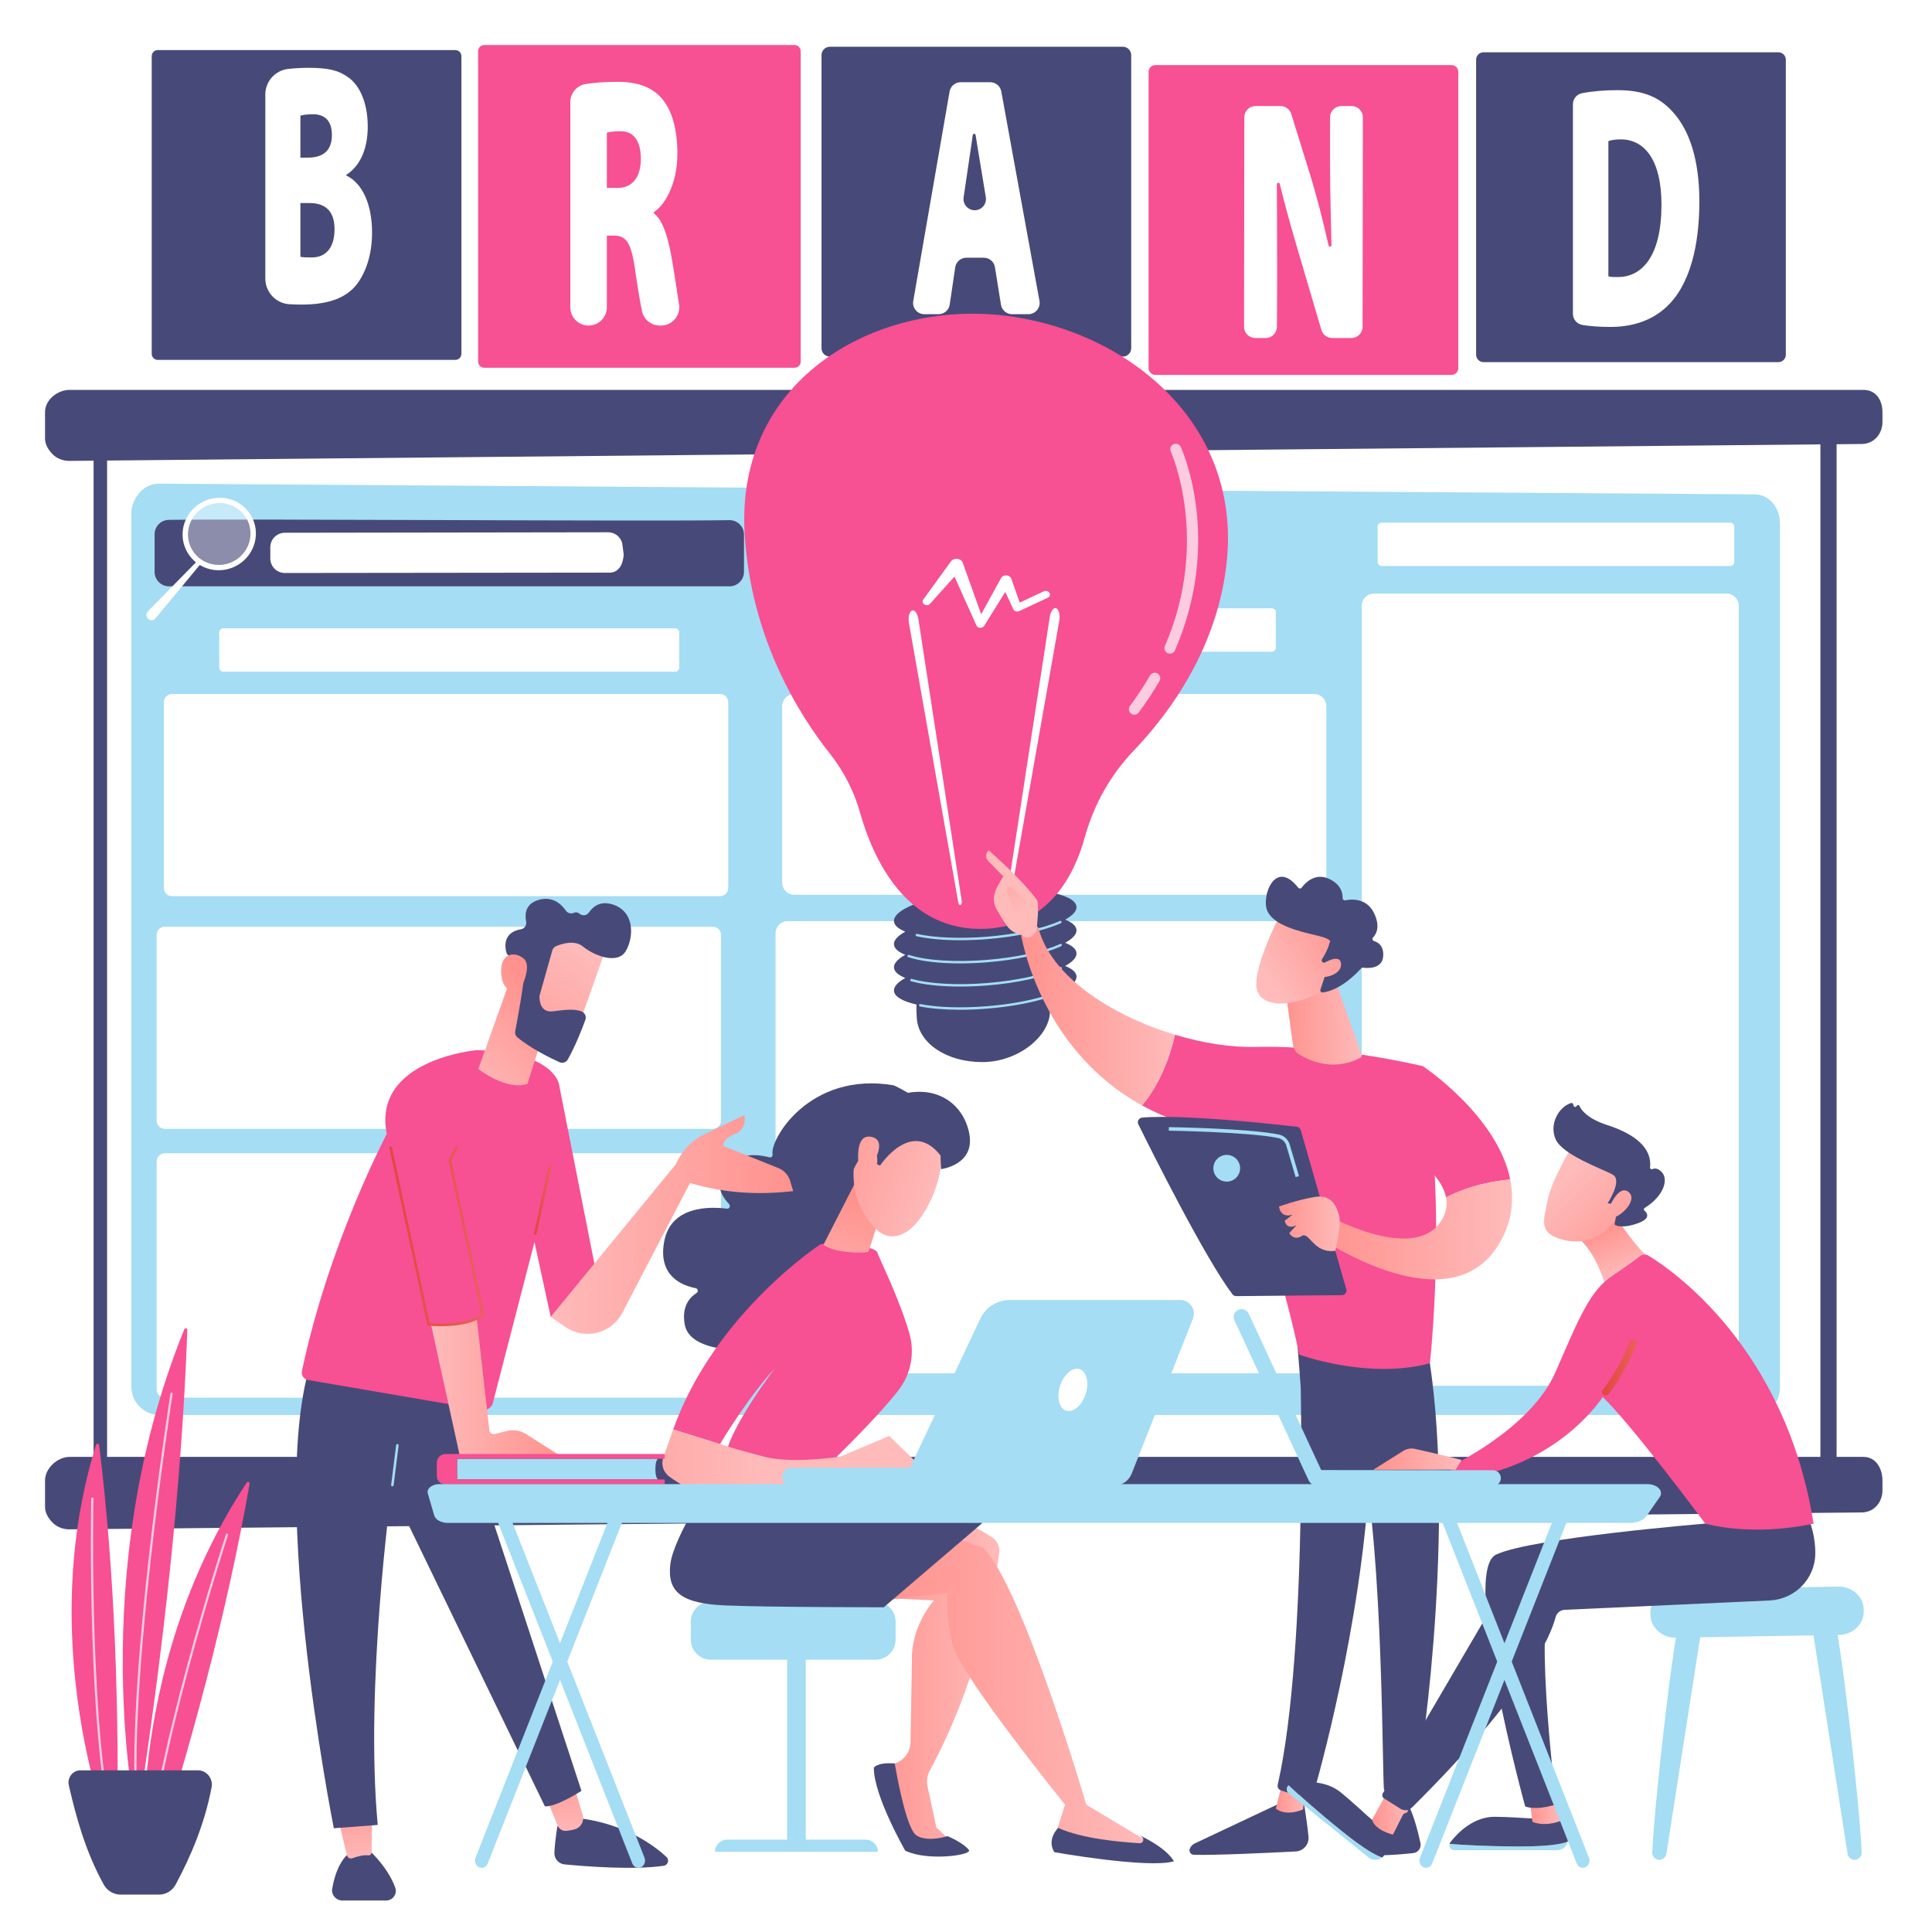 <svg width="429" height="423" viewBox="0 0 429 423" fill="none" xmlns="http://www.w3.org/2000/svg">
<g filter="url(#filter0_d_689_7963)">
<path d="M407.814 93.96H20.784V326.93H407.814V93.96Z" fill="#474A78"/>
<path d="M404.22 93.96H23.78V320.673H404.22V93.96Z" fill="white"/>
<path d="M413.789 82.572H15.473C12.752 82.572 10 84.777 10 87.499V93.41C10 94.726 10.799 95.987 11.733 96.912C12.668 97.838 14.07 98.352 15.385 98.34L413.411 94.585C416.113 94.558 418.002 92.36 418.002 89.657V87.502C418 84.777 416.51 82.572 413.789 82.572Z" fill="#474A78"/>
<path d="M413.789 319.493H15.473C12.752 319.493 10 322.017 10 324.739V330.65C10 331.966 10.799 333.227 11.733 334.152C12.668 335.078 14.07 335.592 15.385 335.58L413.411 331.825C416.113 331.798 418.002 329.6 418.002 326.897V324.742C418 322.017 416.51 319.493 413.789 319.493Z" fill="#474A78"/>
<path d="M389.704 105.77L35.336 103.395C33.851 103.385 32.149 104.057 31.094 105.261C30.04 106.464 29.174 108.103 29.174 109.811V303.983C29.174 307.526 32.23 310.19 35.312 310.19H389.69C392.772 310.19 395.234 307.528 395.234 303.983V112.186C395.232 108.658 392.772 105.789 389.704 105.77Z" fill="#A4DDF4"/>
<path d="M37.483 111.432C55.361 111.169 143.791 111.813 161.941 111.495C163.732 111.463 165.2 112.906 165.2 114.7V122.984C165.2 124.754 163.766 126.189 161.996 126.189H37.533C35.764 126.189 34.329 124.754 34.329 122.984V114.638C34.329 112.884 35.733 111.459 37.483 111.432Z" fill="#474A78"/>
<path d="M60.022 117.518V120.003C60.022 121.807 61.499 123.259 63.302 123.228L135.419 123.146C137.488 123.111 138.358 121.175 138.494 119.154L138.167 116.645C137.803 115.159 136.448 114.135 134.92 114.19L63.13 114.296C61.396 114.358 60.022 115.783 60.022 117.518Z" fill="white"/>
<path d="M43.917 120.453L32.83 131.746C32.366 132.22 32.402 132.99 32.909 133.416L32.993 133.485C33.442 133.863 34.114 133.803 34.487 133.351L44.64 121.101L43.917 120.453Z" fill="white"/>
<path opacity="0.37" d="M55.306 111.406C57.021 114.999 55.445 119.329 51.787 121.075C48.128 122.821 43.774 121.324 42.06 117.731C40.345 114.138 41.921 109.808 45.579 108.062C49.235 106.316 53.592 107.813 55.306 111.406Z" fill="white"/>
<path d="M45.228 107.327C41.158 109.27 39.403 114.088 41.311 118.087C43.219 122.087 48.066 123.752 52.136 121.809C56.205 119.867 57.96 115.049 56.052 111.05C54.144 107.052 49.297 105.385 45.228 107.327ZM51.629 120.747C48.157 122.405 44.023 120.984 42.394 117.573C40.766 114.162 42.263 110.052 45.735 108.394C49.207 106.737 53.341 108.157 54.969 111.569C56.597 114.977 55.101 119.087 51.629 120.747Z" fill="white"/>
<path d="M41.361 116.865C41.254 116.865 41.153 116.793 41.125 116.683C40.984 116.166 40.895 115.63 40.867 115.092C40.859 114.956 40.962 114.841 41.098 114.834C41.232 114.824 41.349 114.93 41.357 115.066C41.385 115.568 41.467 116.071 41.598 116.554C41.634 116.685 41.557 116.819 41.426 116.858C41.404 116.862 41.383 116.865 41.361 116.865Z" fill="white"/>
<path d="M34.829 130.421C34.769 130.421 34.707 130.399 34.659 130.354C34.561 130.261 34.554 130.105 34.647 130.005L34.817 129.823C34.91 129.722 35.066 129.718 35.166 129.811C35.264 129.904 35.271 130.06 35.178 130.158L35.008 130.34C34.958 130.395 34.894 130.421 34.829 130.421Z" fill="white"/>
<path d="M159.895 194.984H38.193C37.194 194.984 36.383 194.173 36.383 193.173V151.909C36.383 150.909 37.194 150.098 38.193 150.098H159.895C160.894 150.098 161.705 150.909 161.705 151.909V193.173C161.705 194.173 160.894 194.984 159.895 194.984Z" fill="white"/>
<path d="M158.295 246.654H36.594C35.594 246.654 34.784 245.843 34.784 244.843V203.579C34.784 202.579 35.594 201.768 36.594 201.768H158.295C159.294 201.768 160.105 202.579 160.105 203.579V244.843C160.105 245.843 159.294 246.654 158.295 246.654Z" fill="white"/>
<path d="M158.295 306.341H36.594C35.594 306.341 34.784 305.531 34.784 304.531V253.887C34.784 252.887 35.594 252.076 36.594 252.076H158.295C159.294 252.076 160.105 252.887 160.105 253.887V304.531C160.105 305.531 159.294 306.341 158.295 306.341Z" fill="white"/>
<path d="M149.945 145.144H49.565C49.078 145.144 48.681 144.75 48.681 144.259V136.404C48.681 135.916 49.075 135.519 49.565 135.519H149.945C150.433 135.519 150.83 135.913 150.83 136.404V144.259C150.83 144.747 150.433 145.144 149.945 145.144Z" fill="white"/>
<path d="M384.216 121.678H306.784C306.296 121.678 305.899 121.283 305.899 120.793V112.937C305.899 112.449 306.293 112.052 306.784 112.052H384.216C384.704 112.052 385.101 112.446 385.101 112.937V120.793C385.101 121.281 384.704 121.678 384.216 121.678Z" fill="white"/>
<path d="M282.421 140.7H197.085C196.598 140.7 196.201 140.305 196.201 139.815V131.959C196.201 131.471 196.595 131.074 197.085 131.074H282.418C282.906 131.074 283.303 131.469 283.303 131.959V139.815C283.303 140.305 282.909 140.7 282.421 140.7Z" fill="white"/>
<path d="M383.396 303.705H305.06C303.575 303.705 302.37 302.5 302.37 301.014V130.49C302.37 129.005 303.575 127.799 305.06 127.799H383.396C384.881 127.799 386.086 129.005 386.086 130.49V301.014C386.086 302.5 384.881 303.705 383.396 303.705Z" fill="white"/>
<path d="M291.827 194.678H176.369C174.884 194.678 173.679 193.472 173.679 191.987V152.79C173.679 151.304 174.884 150.098 176.369 150.098H291.825C293.31 150.098 294.515 151.304 294.515 152.79V191.987C294.515 193.475 293.312 194.678 291.827 194.678Z" fill="white"/>
<path d="M290.362 300.94H174.903C173.419 300.94 172.213 299.734 172.213 298.249V203.222C172.213 201.737 173.419 200.531 174.903 200.531H290.359C291.844 200.531 293.049 201.737 293.049 203.222V298.249C293.049 299.737 291.846 300.94 290.362 300.94Z" fill="white"/>
</g>
<g filter="url(#filter1_d_689_7963)">
<path d="M35.042 75.914H101.103C101.851 75.914 102.456 75.307 102.456 74.56V8.469C102.456 7.72 101.849 7.115 101.103 7.115H35.042C34.293 7.115 33.688 7.722 33.688 8.469V74.558C33.688 75.307 34.293 75.914 35.042 75.914Z" fill="#474A78"/>
<path d="M58.914 16.985C58.914 14.047 61.141 11.598 64.062 11.296C65.471 11.15 66.992 11.057 68.452 11.057C72.869 11.057 75.159 11.593 77.366 13.195C79.741 14.877 81.656 18.621 81.656 24.123C81.656 28.479 80.324 32.605 76.907 34.82V34.973C80.405 36.655 82.615 41.24 82.615 47.659C82.615 52.703 81.156 56.677 79.117 59.275C76.867 62.026 73.201 63.631 66.953 63.631C65.973 63.631 65.069 63.6 64.239 63.549C61.241 63.36 58.914 60.851 58.914 57.844V16.985ZM66.702 31.002H68.369C72.034 31.002 73.701 29.168 73.701 25.96C73.701 23.056 72.326 21.374 69.536 21.374C68.036 21.374 67.245 21.527 66.702 21.68V31.002ZM66.702 53.012C67.326 53.165 68.077 53.165 69.244 53.165C71.994 53.165 74.284 51.407 74.284 46.898C74.284 42.542 71.91 41.09 68.744 41.09H66.702V53.012Z" fill="white"/>
<path d="M107.52 77.656H176.438C177.187 77.656 177.792 77.048 177.792 76.302V7.354C177.792 6.605 177.185 6 176.438 6H107.52C106.772 6 106.167 6.608 106.167 7.354V76.302C106.167 77.05 106.772 77.656 107.52 77.656Z" fill="#F75093"/>
<path d="M126.639 18.664C126.639 16.647 128.117 14.944 130.111 14.648C132.046 14.361 134.363 14.167 136.964 14.167C141.866 14.167 145.12 15.439 147.375 18.384C149.24 20.85 150.412 24.752 150.412 30.163C150.412 37.327 147.246 41.863 145.206 43.056V43.374C147.157 44.886 148.243 48.388 149.068 52.847C149.67 56.165 150.273 60.351 150.78 63.605C151.162 66.066 149.261 68.288 146.772 68.288H146.512C144.58 68.288 142.913 66.927 142.535 65.035C142.122 62.961 141.617 60.026 141.041 56.031C140.13 49.584 138.958 48.312 136.225 48.312H134.75V64.231C134.75 66.473 132.935 68.288 130.695 68.288C128.454 68.288 126.639 66.47 126.639 64.231V18.664ZM134.752 37.724H137.182C140.393 37.724 142.301 35.337 142.301 31.277C142.301 27.218 140.654 25.149 137.875 25.149C136.053 25.149 135.185 25.309 134.752 25.467V37.724Z" fill="white"/>
<path d="M184.272 75.177H249.328C250.354 75.177 251.184 74.345 251.184 73.321V8.237C251.184 7.21 250.352 6.38 249.328 6.38H184.272C183.246 6.38 182.416 7.213 182.416 8.237V73.321C182.416 74.347 183.246 75.177 184.272 75.177Z" fill="#474A78"/>
<path d="M212.106 55.359L210.882 63.631C210.7 64.855 209.651 65.762 208.414 65.762H205.244C203.694 65.762 202.52 64.365 202.786 62.839L210.856 16.324C211.064 15.128 212.101 14.255 213.314 14.255H219.88C221.085 14.255 222.118 15.116 222.335 16.303L230.814 62.817C231.094 64.351 229.917 65.762 228.358 65.762H224.729C223.505 65.762 222.46 64.872 222.266 63.662L220.925 55.328C220.731 54.117 219.686 53.227 218.462 53.227H214.576C213.338 53.227 212.288 54.134 212.106 55.359ZM216.437 42.683C217.976 42.683 219.148 41.3 218.899 39.781L217.878 33.591C217.486 31.311 217.041 28.51 216.628 25.969C216.57 25.615 216.059 25.62 216.009 25.974C215.688 28.199 215.179 31.725 214.88 33.665L213.969 39.82C213.747 41.329 214.913 42.683 216.437 42.683Z" fill="white"/>
<path d="M256.559 79.244H322.302C323.139 79.244 323.815 78.567 323.815 77.73V11.959C323.815 11.121 323.139 10.445 322.302 10.445H256.559C255.722 10.445 255.045 11.121 255.045 11.959V77.73C255.045 78.565 255.722 79.244 256.559 79.244Z" fill="#F75093"/>
<path d="M276.24 68.551L276.3 22.037C276.302 20.659 277.419 19.544 278.794 19.544H284.336C285.429 19.544 286.395 20.257 286.72 21.3L290.799 34.445C292.289 39.207 293.747 44.87 295.012 50.505C295.098 50.893 295.67 50.823 295.658 50.426C295.536 45.836 295.34 37.803 295.34 32.993V22.042C295.34 20.664 296.456 19.547 297.834 19.547H300.129C301.509 19.547 302.625 20.666 302.623 22.046L302.563 68.561C302.561 69.939 301.444 71.053 300.069 71.053H295.806C294.699 71.053 293.726 70.324 293.413 69.262L288.922 54.012C287.368 48.836 285.656 42.913 284.169 36.839C284.075 36.461 283.521 36.528 283.523 36.918C283.547 41.717 283.592 51.438 283.592 57.146L283.54 68.57C283.533 69.944 282.418 71.056 281.046 71.056H278.739C277.354 71.051 276.237 69.932 276.24 68.551Z" fill="white"/>
<path d="M329.42 76.407H394.89C395.801 76.407 396.54 75.668 396.54 74.756V9.258C396.54 8.347 395.801 7.607 394.89 7.607H329.42C328.509 7.607 327.77 8.347 327.77 9.258V74.756C327.77 75.668 328.509 76.407 329.42 76.407Z" fill="#474A78"/>
<path d="M349.271 19.145C349.271 17.941 350.127 16.915 351.308 16.69C353.646 16.243 356.37 16.02 359.141 16.02C365.057 16.02 368.679 17.626 371.761 21.216C375.051 25.036 377.342 31.304 377.342 40.702C377.342 51.4 374.927 57.897 372.177 61.717C368.72 66.532 363.514 68.594 357.599 68.594C354.926 68.594 352.886 68.405 351.361 68.149C350.155 67.946 349.268 66.91 349.268 65.686V19.145H349.271ZM357.145 57.363C357.604 57.517 358.395 57.517 358.976 57.517C364.724 57.669 368.93 52.703 368.93 41.468C368.93 31.227 364.973 26.948 359.892 26.948C358.433 26.948 357.558 27.177 357.142 27.33V57.363H357.145Z" fill="white"/>
</g>
<path d="M239.035 206.468C238.963 205.581 238.057 204.813 236.522 204.196C238.188 203.275 239.111 202.289 239.035 201.323C238.798 198.397 229.535 196.756 218.342 197.658C207.15 198.56 198.269 201.665 198.506 204.591C198.578 205.478 199.484 206.246 201.019 206.863C199.352 207.784 198.429 208.77 198.506 209.736C198.578 210.624 199.484 211.391 201.019 212.009C199.352 212.93 198.429 213.915 198.506 214.881C198.578 215.769 199.484 216.537 201.019 217.154C199.352 218.075 198.429 219.06 198.506 220.027C198.611 221.321 200.483 222.364 203.506 223.046C203.467 224.003 203.489 225.05 203.582 226.208C204.02 231.6 210.083 235.829 218.103 235.829C226.123 235.829 233.064 230.064 233.143 224.653C233.162 223.328 233.107 222.161 232.985 221.122C236.823 219.84 239.159 218.276 239.037 216.757C238.965 215.869 238.059 215.102 236.524 214.484C238.191 213.563 239.114 212.578 239.037 211.611C238.965 210.724 238.059 209.956 236.524 209.339C238.191 208.42 239.111 207.435 239.035 206.468Z" fill="#474A78"/>
<path d="M213.163 224.211C209.84 224.211 206.798 223.967 204.285 223.484C204.139 223.455 204.044 223.314 204.072 223.168C204.101 223.022 204.24 222.926 204.385 222.955C208.316 223.708 213.57 223.874 219.174 223.421C223.76 223.051 228.048 222.311 231.577 221.28C231.72 221.24 231.869 221.321 231.909 221.462C231.95 221.606 231.869 221.754 231.727 221.795C228.165 222.835 223.839 223.582 219.217 223.955C217.137 224.127 215.102 224.211 213.163 224.211Z" fill="#A4DDF4"/>
<path d="M213.221 219.061C208.902 219.061 205.043 218.654 202.32 217.879C202.176 217.838 202.095 217.69 202.135 217.546C202.176 217.403 202.324 217.322 202.468 217.362C206.346 218.467 212.592 218.809 219.177 218.278C225.688 217.752 231.761 216.432 235.422 214.743C235.556 214.681 235.716 214.741 235.778 214.874C235.84 215.008 235.78 215.169 235.646 215.231C231.931 216.946 225.79 218.286 219.22 218.814C217.168 218.979 215.148 219.061 213.221 219.061Z" fill="#A4DDF4"/>
<path d="M213.166 213.92C208.503 213.92 204.421 213.442 201.676 212.537C201.535 212.492 201.459 212.339 201.504 212.198C201.55 212.056 201.703 211.98 201.844 212.025C205.665 213.286 212.145 213.7 219.174 213.133C225.685 212.607 231.759 211.286 235.419 209.597C235.553 209.535 235.713 209.595 235.776 209.729C235.838 209.863 235.778 210.023 235.644 210.085C231.928 211.801 225.788 213.14 219.217 213.669C217.137 213.839 215.1 213.92 213.166 213.92Z" fill="#A4DDF4"/>
<path d="M213.201 208.772C209.502 208.772 206.138 208.473 203.522 207.892C203.376 207.861 203.286 207.717 203.319 207.571C203.35 207.425 203.496 207.334 203.639 207.368C207.573 208.241 213.235 208.468 219.177 207.99C225.63 207.468 231.672 206.162 235.34 204.493C235.474 204.43 235.635 204.49 235.697 204.627C235.759 204.763 235.699 204.921 235.563 204.983C231.842 206.677 225.733 208.002 219.22 208.528C217.161 208.691 215.136 208.772 213.201 208.772Z" fill="#A4DDF4"/>
<path d="M190.993 180.495C189.635 175.68 187.325 171.178 184.217 167.257C177.555 158.856 166.685 141.771 165.346 118.456C163.4 84.54 193.465 67.561 220.903 69.865C248.338 72.171 275.41 92.606 272.448 124.158C270.623 143.573 259.763 158.299 251.676 166.755C246.54 172.125 242.877 178.703 240.895 185.865C238.468 194.632 232.693 205.555 218.964 206.222C201.201 207.083 193.822 190.518 190.993 180.495Z" fill="#F75093"/>
<path d="M223.502 199.46L233.102 136.994C233.301 135.705 233.934 134.837 234.52 135.059C235.106 135.282 235.419 136.506 235.221 137.796C235.216 137.829 235.209 137.872 235.202 137.906L224.267 199.79C224.186 200.256 223.949 200.548 223.739 200.445C223.536 200.347 223.433 199.909 223.502 199.46Z" fill="white"/>
<path d="M213.536 199.955L203.936 137.49C203.737 136.2 203.104 135.332 202.518 135.554C201.932 135.777 201.619 137.002 201.817 138.291C201.822 138.324 201.829 138.367 201.837 138.401L212.771 200.285C212.852 200.751 213.089 201.043 213.299 200.94C213.503 200.842 213.605 200.404 213.536 199.955Z" fill="white"/>
<path d="M233.033 131.631C232.789 131.239 232.225 131.093 231.773 131.304L226.426 133.803L224.571 128.514C224.473 128.239 224.246 127.993 223.921 127.859C223.306 127.605 222.57 127.833 222.278 128.366L222.268 128.383L217.871 136.401L213.792 124.986L213.785 124.967C213.684 124.689 213.474 124.438 213.168 124.271C212.484 123.898 211.58 124.075 211.15 124.668L205.005 133.131C204.754 133.478 204.84 133.942 205.222 134.2C205.629 134.473 206.215 134.411 206.53 134.059L211.941 128.022L216.814 138.879L216.819 138.889C216.898 139.064 217.044 139.214 217.249 139.31C217.706 139.525 218.278 139.377 218.524 138.98L223.225 131.433L224.994 135.251L225.009 135.284C225.021 135.31 225.035 135.339 225.052 135.365C225.295 135.758 225.86 135.904 226.312 135.693L232.658 132.727C233.107 132.512 233.277 132.024 233.033 131.631Z" fill="white"/>
<path opacity="0.7" d="M251.884 158.703C251.631 158.703 251.377 158.624 251.16 158.461C250.619 158.059 250.507 157.296 250.906 156.756C252.542 154.552 254.039 152.275 255.361 149.988C255.698 149.405 256.442 149.206 257.025 149.543C257.609 149.881 257.807 150.625 257.47 151.208C256.102 153.577 254.553 155.933 252.862 158.21C252.623 158.533 252.257 158.703 251.884 158.703Z" fill="white"/>
<path opacity="0.7" d="M259.782 145.144C259.619 145.144 259.454 145.111 259.297 145.044C258.68 144.776 258.395 144.058 258.665 143.439C268.808 120.068 260.062 100.45 259.971 100.256C259.691 99.644 259.959 98.921 260.571 98.639C261.186 98.359 261.908 98.627 262.187 99.24C262.572 100.077 271.474 120.051 260.901 144.41C260.7 144.869 260.251 145.144 259.782 145.144Z" fill="white"/>
<path d="M289.31 399.083C289.31 399.083 290.13 403.478 290.551 407.829C290.715 409.53 289.417 411.02 287.712 411.109C281.916 411.405 269.516 411.994 265.062 411.838C264.392 411.814 263.947 411.133 264.189 410.508C264.392 409.984 264.787 409.559 265.296 409.319L285.697 399.703L289.31 399.083Z" fill="#474A78"/>
<path d="M289.922 396.493L289.348 401.763C289.348 401.763 285.776 403.468 283.306 401.61L284.735 395.73L289.922 396.493Z" fill="url(#paint0_linear_689_7963)"/>
<path d="M288.509 297.527C288.791 298.9 290.61 366.116 283.714 396.311C283.602 396.804 283.855 397.309 284.324 397.495C285.431 397.935 287.595 398.567 290.185 398.629C290.986 398.648 291.701 398.12 291.918 397.349C293.905 390.34 303.41 355.224 304.373 321.756C305.452 284.36 304.361 320.484 304.361 320.484L303.3 297.383L288.509 297.527Z" fill="#474A78"/>
<path d="M312.902 401.155C312.902 401.155 314.16 403.366 315.415 409.257C315.643 410.322 314.906 411.348 313.825 411.465C311.912 411.671 308.967 411.941 306.604 411.948C305.516 411.951 304.658 411.011 304.777 409.93C305.019 407.772 305.798 404.229 308.29 401.449L312.902 401.155Z" fill="#474A78"/>
<path d="M313.923 394.374L312.541 402.349C312.541 402.349 311.109 403.435 308.249 402.686L308.864 394.115L313.923 394.374Z" fill="url(#paint1_linear_689_7963)"/>
<path d="M316.958 299.318C323.17 334.731 316.52 386.996 314.206 397.237C314.064 397.864 313.565 398.347 312.931 398.459C311.857 398.648 310.086 398.811 308.335 398.321C307.733 398.151 307.305 397.612 307.274 396.986C306.872 388.728 306.97 338.018 301.306 318.032C301.019 317.02 300.39 316.14 299.527 315.537L288.829 308.083L287.899 295.876L316.958 299.318Z" fill="#474A78"/>
<path d="M278.882 232.468C296.485 232.009 315.958 236.741 315.958 236.741C321.498 267.324 317.505 302.701 317.505 302.701C303.909 306.406 288.48 300.792 288.48 300.792C286.094 288.008 275.178 252.074 275.178 252.074C266.566 251.089 259.457 248.673 253.589 245.446C257.991 240.24 260.026 233.652 260.901 229.76C267.144 231.636 273.454 232.61 278.882 232.468Z" fill="#F75093"/>
<path d="M226.632 207.021C228.342 204.914 230.539 205.882 230.539 205.882C233.234 216.807 246.904 225.555 260.901 229.76C260.026 233.652 257.991 240.24 253.589 245.446C230.305 232.636 226.632 207.021 226.632 207.021Z" fill="url(#paint2_linear_689_7963)"/>
<path d="M227.058 207.547C226.883 208.124 228.987 208.98 230.197 206.614C230.228 205.485 230.869 200.646 230.188 199.732C226.553 194.872 219.535 188.803 219.535 188.803C218.371 189.975 219.351 191.106 219.351 191.106L222.761 194.592C222.068 195.874 221.216 196.96 220.827 198.508C220.532 199.68 220.731 200.928 221.331 201.986C221.934 203.048 222.756 204.428 223.531 205.507C224.994 207.552 227.058 207.547 227.058 207.547Z" fill="url(#paint3_linear_689_7963)"/>
<path d="M224.255 196.862L227.357 199.441L228.346 202.029L225.633 205.098C225.633 205.098 224.662 199.952 223.966 198.845C223.27 197.737 223.622 197.194 224.255 196.862Z" fill="url(#paint4_linear_689_7963)"/>
<path d="M309.368 253.859L315.958 236.738C315.958 236.738 332.509 247.759 335.35 261.906C332.244 262.164 326.598 263.028 321.092 265.874C319.81 259.195 309.368 253.859 309.368 253.859Z" fill="#F75093"/>
<path d="M295.151 270.044C295.151 270.044 313.713 280.306 319.858 271.333C321.135 269.469 321.427 267.627 321.089 265.876C326.596 263.027 332.244 262.166 335.347 261.908C336.203 266.173 335.816 270.72 333.351 275.337C322.629 295.412 292.75 274.622 292.75 274.622L295.151 270.044Z" fill="url(#paint5_linear_689_7963)"/>
<path d="M296.581 217.999L302.336 234.152C302.432 234.42 302.324 234.719 302.078 234.858C300.56 235.717 295.082 238.212 288.41 234.069C287.715 233.638 287.239 232.928 287.126 232.117L285.178 218.106L296.581 217.999Z" fill="url(#paint6_linear_689_7963)"/>
<path d="M284.248 203.105C284.248 203.105 278.205 214.747 279.04 219.419C279.872 224.091 287.492 223.682 294.116 219.819L298.649 207.265L284.248 203.105Z" fill="url(#paint7_linear_689_7963)"/>
<path d="M293.762 213.681C293.489 213.563 293.386 213.233 293.547 212.984C294.032 212.226 294.941 210.681 295.223 209.334C295.223 209.334 296.323 208.614 292.392 207.715C288.463 206.813 282.603 205.411 281.342 202.086C280.113 198.842 283.184 190.628 288.267 197.101C288.461 197.347 288.834 197.35 289.023 197.098C289.836 196.02 291.978 193.773 294.998 195.094C297.822 196.331 298.159 198.388 298.13 199.428C298.121 199.735 298.398 199.969 298.697 199.909C300.117 199.625 303.527 199.359 305.153 202.844C306.492 205.715 305.655 207.356 304.885 208.162C304.636 208.423 304.751 208.849 305.095 208.951C306.033 209.229 307.247 210.011 307.147 212.202C307.008 215.231 303.623 214.996 302.657 214.869C302.499 214.848 302.341 214.903 302.233 215.023C301.416 215.946 297.731 219.864 293.707 220.371C293.358 220.414 293.085 220.072 293.195 219.74L294.89 214.654C294.969 214.417 294.854 214.161 294.625 214.061L293.762 213.681Z" fill="#474A78"/>
<path d="M293.068 214.405C293.068 214.405 297.42 211.358 297.764 213.886C298.109 216.415 293.855 217.592 291.734 216.668L293.068 214.405Z" fill="url(#paint8_linear_689_7963)"/>
<path d="M298.943 286.262L288.831 250.933C288.717 250.531 288.375 250.239 287.961 250.191C286.129 249.979 280.821 249.378 274.69 248.859C267.307 248.235 258.732 247.728 253.611 248.158C252.881 248.22 252.441 248.991 252.767 249.646C255.679 255.543 267.665 279.531 273.667 287.389C273.866 287.649 274.174 287.8 274.502 287.798L297.963 287.58C298.644 287.573 299.132 286.918 298.943 286.262Z" fill="#474A78"/>
<path d="M296.502 277.727C296.502 277.727 297.91 271.933 297.341 269.876C296.772 267.821 295.672 265.178 292.002 265.764C288.332 266.352 284.004 267.898 284.004 267.898C284.004 267.898 284.221 270.575 287.012 269.711L285.283 271.051C285.283 271.051 285.529 273.194 287.887 272.048L286.278 273.823C286.278 273.823 287.289 275.584 289.023 274.455C290.756 273.328 291.586 278.423 296.502 277.727Z" fill="url(#paint9_linear_689_7963)"/>
<path d="M275.365 259.406C275.365 261.047 274.035 262.374 272.397 262.374C270.757 262.374 269.43 261.044 269.43 259.406C269.43 257.765 270.76 256.437 272.397 256.437C274.035 256.435 275.365 257.765 275.365 259.406Z" fill="#A4DDF4"/>
<path d="M287.688 261.363L288.444 261.14L286.385 254.153C286.051 253.014 285.132 252.16 283.989 251.923C277.464 250.56 260.277 250.282 259.548 250.271L259.536 251.06C259.713 251.062 277.376 251.349 283.827 252.696C284.683 252.876 285.374 253.519 285.627 254.378L287.688 261.363Z" fill="#A4DDF4"/>
<path d="M407.36 360.231C408.438 361.826 412.72 397.955 413.392 411.298C413.438 412.2 412.716 412.953 411.814 412.953C411.035 412.953 410.372 412.386 410.253 411.616L402.417 361.379L407.36 360.231Z" fill="#A4DDF4"/>
<path d="M372.916 360.231C371.838 361.826 367.555 397.955 366.883 411.298C366.838 412.2 367.56 412.953 368.462 412.953C369.241 412.953 369.903 412.386 370.023 411.616L377.858 361.379L372.916 360.231Z" fill="#A4DDF4"/>
<path d="M413.842 357.411L413.847 357.805C413.873 360.64 411.432 362.965 408.376 363.018L372.158 363.635C369.145 363.685 366.635 361.508 366.489 358.719L366.47 358.358C366.317 355.447 368.787 352.997 371.929 352.94L408.163 352.289C411.262 352.232 413.816 354.535 413.842 357.411Z" fill="#A4DDF4"/>
<path d="M337.545 409.987C343.984 409.987 346.832 409.434 348.106 408.929C347.858 409.987 346.918 410.822 345.727 410.822H322.95C322.182 410.822 321.699 410.087 321.881 409.422C324.478 409.63 329.991 409.987 337.545 409.987Z" fill="#A4DDF4"/>
<path d="M321.881 409.422C321.917 409.288 321.972 409.157 322.067 409.035C323.803 406.82 327.287 403.339 332.029 403.406C338.975 403.504 341.395 404.258 346.794 403.449L348.068 407.671C348.197 408.102 348.2 408.532 348.106 408.932C346.832 409.437 343.984 409.989 337.545 409.989C329.991 409.987 324.478 409.63 321.881 409.422Z" fill="#474A78"/>
<path d="M345.23 398.897L346.794 404.215C346.794 404.215 343.331 405.791 340.285 404.526L339.687 399.918L345.23 398.897Z" fill="url(#paint10_linear_689_7963)"/>
<path d="M298.023 406.638C303.042 410.673 305.607 412.03 306.913 412.436C306.061 413.101 304.806 413.159 303.878 412.415L286.122 398.141C285.524 397.66 285.606 396.787 286.163 396.385C288.057 398.175 292.136 401.904 298.023 406.638Z" fill="#A4DDF4"/>
<path d="M286.163 396.385C286.275 396.304 286.4 396.237 286.55 396.201C289.283 395.57 294.168 395.053 297.824 398.076C303.178 402.504 304.596 404.607 309.306 407.36L307.668 411.434C307.501 411.85 307.235 412.185 306.913 412.436C305.605 412.03 303.041 410.673 298.023 406.638C292.136 401.904 288.057 398.175 286.163 396.385Z" fill="#474A78"/>
<path d="M378.664 338.31C378.664 338.31 340.118 341.458 332.21 345.182C324.303 348.907 338.664 401.102 338.664 401.102C338.664 401.102 340.816 402.138 345.608 400.648C345.608 400.648 340.696 362.13 344.35 353.777L386.086 346.948L378.664 338.31Z" fill="#474A78"/>
<path d="M313.137 400.028C312.778 400.354 309.306 407.36 309.306 407.36C309.306 407.36 305.44 406.523 304.653 404.076L308.132 397.753L313.137 400.028Z" fill="url(#paint11_linear_689_7963)"/>
<path d="M401.882 337.987C401.882 337.987 403.137 341.01 403.087 345.029C403.015 350.586 398.551 355.095 393.001 355.372L347.432 357.451C346.471 357.494 345.655 358.162 345.414 359.095C344.343 363.238 339.109 375.964 313.524 401.354C312.843 402.028 311.783 402.143 310.973 401.631L307.331 399.33C306.949 399.088 306.827 398.586 307.056 398.196L333.588 352.868C334.982 350.567 337.222 348.904 339.826 348.239L378.664 338.307L401.882 337.987Z" fill="#474A78"/>
<path d="M356.975 267.18C356.975 267.18 361.857 275.816 366.833 279.997L356.547 285.738C356.547 285.738 354.23 276.598 348.934 273.921L356.975 267.18Z" fill="url(#paint12_linear_689_7963)"/>
<path d="M402.709 338.31C402.709 338.31 390.407 341.309 378.664 338.31C378.664 338.31 362.233 316.211 355.877 310.198C355.877 310.198 345.737 326.206 323.17 328.473L321.912 325.66C321.912 325.66 339.879 317.374 345.409 304.643C350.94 291.912 353.161 286.482 358.194 283.16C361.329 281.09 363.204 279.677 364.174 278.906C364.705 278.483 365.439 278.435 366.018 278.789C371.357 282.042 396.485 299.261 402.709 338.31Z" fill="#F75093"/>
<path d="M356.544 309.886C356.781 309.886 357.015 309.781 357.171 309.578C361.087 304.468 363.27 298.835 363.361 298.598C363.517 298.191 363.314 297.735 362.907 297.579C362.501 297.424 362.044 297.627 361.888 298.034C361.867 298.091 359.693 303.696 355.92 308.619C355.655 308.966 355.719 309.461 356.066 309.726C356.207 309.831 356.377 309.886 356.544 309.886Z" fill="url(#paint13_linear_689_7963)"/>
<path d="M324.528 324.189L321.988 323.512L314.275 321.725C313.347 321.51 312.372 321.675 311.563 322.182L304.933 326.356L323.246 326.325L324.528 324.189Z" fill="url(#paint14_linear_689_7963)"/>
<path d="M349.223 254.232C349.223 254.232 344.479 262.121 343.656 266.482C342.834 270.843 341.512 273.567 346.473 275.122C351.435 276.677 356.045 274.708 358.938 270.639C358.938 270.639 363.457 264.374 363.005 261.506C362.553 258.638 349.223 254.232 349.223 254.232Z" fill="url(#paint15_linear_689_7963)"/>
<path d="M357.616 267.266L356.975 267.183C356.975 267.183 360.334 262.104 358.137 260.846C355.939 259.585 346.982 256.495 345.426 252.966C343.927 249.565 346.169 245.721 348.874 244.919C349.046 244.869 349.225 244.969 349.287 245.137L349.445 245.565C349.553 245.859 349.964 245.871 350.091 245.584C350.21 245.312 350.598 245.302 350.722 245.572C351.2 246.63 352.637 248.436 356.946 249.833C363.058 251.816 366.867 254.897 366.398 259.243C366.369 259.518 366.642 259.707 366.895 259.597C367.395 259.377 368.153 259.341 369.033 260.303C370.563 261.977 369.365 265.637 365.186 268.228C364.987 268.35 364.951 268.632 365.128 268.783C365.752 269.319 366.632 270.512 363.806 271.577C360.915 272.665 359.337 272.297 358.754 272.062C358.596 272 358.507 271.838 358.539 271.67L359.282 267.862C359.32 267.666 359.184 267.477 358.986 267.451L357.616 267.266Z" fill="#474A78"/>
<path d="M357.353 268.049C357.353 268.049 359.447 262.886 361.645 264.7C363.842 266.515 359.612 270.527 357.659 270.472L357.353 268.049Z" fill="url(#paint16_linear_689_7963)"/>
<path d="M331.603 329.952C331.574 329.954 331.543 329.954 331.512 329.954L292.387 329.916C291.421 329.916 290.637 329.131 290.637 328.165C290.637 327.198 291.426 326.399 292.389 326.419L331.515 326.457C332.481 326.457 333.265 327.241 333.265 328.208C333.265 329.141 332.528 329.904 331.603 329.952Z" fill="#A4DDF4"/>
<path d="M277.235 291.618C277.249 291.644 277.261 291.671 277.275 291.699L293.738 327.208C294.144 328.086 293.764 329.126 292.889 329.533C292.014 329.94 290.957 329.562 290.567 328.679L274.105 293.171C273.698 292.293 274.078 291.252 274.953 290.845C275.802 290.451 276.804 290.798 277.235 291.618Z" fill="#A4DDF4"/>
<path d="M178.913 365.637H174.784V410.315H178.913V365.637Z" fill="#A4DDF4"/>
<path d="M158.764 411.173H194.931C194.931 409.688 193.728 408.485 192.244 408.485H161.451C159.966 408.485 158.764 409.688 158.764 411.173Z" fill="#A4DDF4"/>
<path d="M153.396 364.085C153.396 366.527 155.395 368.527 157.836 368.527H194.429C196.87 368.527 198.869 366.527 198.869 364.085V360.068C198.869 357.626 196.87 355.626 194.429 355.626H157.836C155.395 355.626 153.396 357.626 153.396 360.068V364.085Z" fill="#A4DDF4"/>
<path d="M207.334 335.848C207.334 335.848 213.469 336.8 220.37 341.415C221.455 342.142 222.051 343.407 221.888 344.704C221.061 351.251 217.666 372.438 206.466 393.135C205.875 394.225 205.705 395.496 205.966 396.708L207.912 405.767L211.52 409.152H202.226L196.038 392.398L198.685 391.561C200.737 390.912 202.145 389.023 202.181 386.87L202.492 368.895C202.226 360.887 207.401 355.363 207.401 355.363L192.557 354.641L207.334 335.848Z" fill="url(#paint17_linear_689_7963)"/>
<path d="M215.148 410.786C215.994 411.893 206.038 413.357 201.007 410.932C201.007 410.932 194.032 398.794 194.032 392.544C194.032 392.544 194.584 391.269 198.68 391.558C198.68 391.558 201.021 405.93 203.494 407.54C205.966 409.15 210.411 407.702 210.411 407.702C210.411 407.702 213.897 409.15 215.148 410.786Z" fill="#474A78"/>
<path d="M194.429 355.626C194.508 355.49 210.411 353.713 210.411 353.713C210.411 353.713 209.89 358.549 211.518 365.209C213.146 371.869 236.495 400.72 236.495 400.72L234.044 408.485C241.615 411.123 249.06 411.544 256.387 409.829L241.213 400.72C241.213 400.72 227.012 352.308 218.316 343.67L202.375 338.152L194.429 355.626Z" fill="url(#paint18_linear_689_7963)"/>
<path d="M158.764 327.457C158.764 327.457 149.601 341.092 148.85 347.309C148.099 353.528 151.361 356.054 160.973 356.473C170.588 356.889 196.253 356.882 196.253 356.882L218.158 338.154C218.158 338.154 202.195 332.456 198.044 330.844C193.893 329.234 158.764 327.457 158.764 327.457Z" fill="#474A78"/>
<path d="M234.97 405.87C234.97 405.87 232.335 408.425 234.114 411.267C234.114 411.267 254.995 414.97 260.662 413.29C260.662 413.29 259.486 410.602 253.101 407.542L253.572 407.903C254.168 408.36 253.819 409.315 253.068 409.272C248.864 409.032 240.158 408.26 234.97 405.87Z" fill="#474A78"/>
<path d="M198.453 240.991C179.724 237.805 170.906 253.088 171.549 256.299C171.635 256.724 171.233 257.086 170.815 256.971C168.665 256.392 163.914 255.662 160.968 259.353C158.369 262.611 160.311 265.688 161.896 267.376C162.278 267.783 161.956 268.446 161.403 268.376C157.451 267.876 148.86 267.757 147.454 275.809C146.143 283.315 151.366 285.432 154.464 286.03C154.988 286.131 155.11 286.82 154.661 287.107C153.116 288.087 151.325 290.113 152.047 294.113C153.18 300.383 165.468 299.868 166.903 299.787C166.994 299.782 167.08 299.756 167.159 299.711L186.837 288.482C186.99 288.394 187.098 288.243 187.127 288.068L191.101 265.113C191.132 264.927 191.074 264.738 190.945 264.602L203.773 246.489C208.431 245.807 198.673 241.03 198.453 240.991Z" fill="#474A78"/>
<path d="M183.542 325.651C183.542 325.651 194.211 315.487 199.465 308.755C202.303 305.117 203.195 300.325 201.882 295.9C199.484 287.817 195.223 279.447 194.833 278.143C194.238 276.146 182.273 276.23 182.273 276.23C182.273 276.23 158.73 291.515 149.481 317.408L159.871 320.644C159.871 320.644 166.018 310.327 172.092 303.768C172.092 303.768 161.583 317.656 161.212 323.342L183.542 325.651Z" fill="#F75093"/>
<path d="M196.282 266.984C196.158 267.4 193.035 277.756 192.791 277.971C192.547 278.186 185.943 278.54 182.835 276.416L190.546 261.329L196.282 266.984Z" fill="url(#paint19_linear_689_7963)"/>
<path d="M208.799 253.677C208.799 253.677 210.308 259.609 206.133 267.589C201.959 275.569 197.231 275.56 194.649 273.007C192.064 270.453 188.879 266.118 189.635 258.404C190.393 250.687 206.621 246.13 208.799 253.677Z" fill="url(#paint20_linear_689_7963)"/>
<path d="M195.412 258.822C195.412 258.822 202.339 248.228 208.835 256.567L208.952 259.6C208.952 259.6 216.561 258.696 215.229 251.718C213.897 244.738 207.322 240.377 198.855 243.4C190.388 246.424 185.537 249.524 184.989 255.595C184.441 261.667 189.271 260.334 189.271 260.334C189.271 260.334 190.847 256.059 193.085 255.615C195.323 255.17 194.742 258.504 194.742 258.504L195.412 258.822Z" fill="#474A78"/>
<path d="M193.638 258.679C193.638 258.679 197.231 253.253 193.549 252.445C189.867 251.636 190.438 257.731 190.835 259.985L193.638 258.679Z" fill="url(#paint21_linear_689_7963)"/>
<path d="M205.28 326.407L197.439 318.848L186.596 323.431C186.596 323.431 175.8 325.103 169.624 323.431C163.445 321.759 163.445 321.759 163.445 321.759L149.484 317.41L147.291 323.61C146.734 325.184 147.294 326.933 148.654 327.899C149.862 328.758 151.277 329.701 152.181 330.098C154.02 330.901 197.504 329.54 197.504 329.54L205.28 326.407Z" fill="url(#paint22_linear_689_7963)"/>
<path d="M175.614 329.971C175.649 329.973 175.683 329.973 175.719 329.973L221.195 329.923C222.319 329.923 223.23 329.009 223.227 327.885C223.227 326.76 222.311 325.83 221.19 325.851L175.714 325.902C174.59 325.902 173.679 326.815 173.682 327.94C173.682 329.028 174.538 329.916 175.614 329.971Z" fill="#A4DDF4"/>
<path d="M262.073 288.664H224.2C221.408 288.664 218.863 290.276 217.673 292.805L200.165 329.944H247.229C249.029 329.944 250.646 328.844 251.308 327.17L264.885 292.802C265.669 290.817 264.208 288.664 262.073 288.664Z" fill="#A4DDF4"/>
<path d="M235.391 307.707C234.57 310.257 235.175 312.736 236.744 313.24C238.313 313.745 240.249 312.087 241.069 309.535C241.89 306.985 241.285 304.507 239.716 304.002C238.15 303.497 236.213 305.157 235.391 307.707Z" fill="white"/>
<path d="M123.768 405.542C123.768 405.542 123.289 408.193 123.103 411.341C123.022 412.683 124.016 413.848 125.353 413.977C130.008 414.429 140.603 415.261 147.368 414.286C148.315 414.149 148.692 412.984 147.992 412.331C145.201 409.731 138.466 404.674 127.378 403.569L123.768 405.542Z" fill="#474A78"/>
<path d="M121.456 399.567L123.808 405.336C124.131 406.128 124.932 406.619 125.781 406.53C126.357 406.47 127.039 406.36 127.703 406.157C129.03 405.753 129.781 404.346 129.382 403.014L127.605 397.069L121.456 399.567Z" fill="url(#paint23_linear_689_7963)"/>
<path d="M81.221 410.14C81.221 410.14 85.934 414.084 87.77 419.144C88.275 420.536 87.208 422.002 85.728 422.002H76.03C74.609 422.002 73.522 420.725 73.77 419.326C74.387 415.831 76.168 410.154 81.221 410.14Z" fill="#474A78"/>
<path d="M75.382 405.004C75.382 405.004 76.333 409.219 77.065 412.006C77.199 412.51 77.737 412.788 78.23 412.613C79.698 412.089 80.891 411.857 81.759 411.972C82.16 412.027 82.51 411.692 82.517 411.288L82.608 404.286L75.382 405.004Z" fill="url(#paint24_linear_689_7963)"/>
<path d="M100.445 310.159L129.109 397.644C129.109 397.644 123.612 401.246 120.992 401.095L86.945 330.789C86.945 330.789 80.987 374.11 83.875 405.212L74.124 405.956C74.124 405.956 58.266 326.476 70.277 299.254L100.445 310.159Z" fill="#474A78"/>
<path d="M87.129 330.033C87.117 330.033 87.105 330.033 87.093 330.031C86.94 330.011 86.833 329.873 86.852 329.72L87.964 320.888C87.983 320.735 88.119 320.63 88.275 320.646C88.427 320.665 88.535 320.804 88.516 320.957L87.404 329.789C87.387 329.93 87.268 330.033 87.129 330.033Z" fill="#A4DDF4"/>
<path d="M105.82 233.179C105.82 233.179 82.598 235.241 85.881 251.797C85.881 251.797 73.043 275.964 67.042 304.435C66.846 305.361 67.467 306.265 68.4 306.425L107.073 313.049C108.14 313.231 109.168 312.566 109.44 311.518L118.682 275.789L122.283 292.4L133.724 289.417L124.093 240.606C124.093 240.606 122.749 233.485 105.82 233.179Z" fill="#F75093"/>
<path d="M118.878 274.192C118.859 274.192 118.837 274.189 118.816 274.184C118.66 274.151 118.562 273.998 118.596 273.842L121.819 259.033C121.852 258.877 122.003 258.779 122.161 258.813C122.316 258.846 122.414 258.999 122.381 259.155L119.158 273.964C119.129 274.098 119.012 274.192 118.878 274.192Z" fill="url(#paint25_linear_689_7963)"/>
<path d="M116.544 318.259C115.325 317.589 113.9 317.403 112.551 317.74L109.861 318.41C109.29 318.553 108.723 318.159 108.656 317.573L105.87 292.778C102.389 294.431 97.365 294.235 95.708 294.113L102.116 323.345H124.545L116.544 318.259Z" fill="url(#paint26_linear_689_7963)"/>
<path d="M176.132 264.475L175.453 262.222C175.064 260.925 174.105 259.875 172.849 259.37L160.59 254.438C160.59 254.438 160.406 252.864 163.18 251.797C165.956 250.727 165.306 247.618 165.306 247.618C165.306 247.618 161.513 249.347 155.964 252.093C152.788 253.663 151.007 256.435 150.062 258.521L122.28 292.403L125.542 294.644C129.831 297.591 135.73 296.144 138.167 291.544L153.216 262.671C160.777 264.941 168.421 265.377 176.132 264.475Z" fill="url(#paint27_linear_689_7963)"/>
<path d="M113.343 217.372L106.2 237.372C106.2 237.372 112.525 242.319 117.142 240.647L120.741 229.182C120.741 229.182 117.991 215.171 113.343 217.372Z" fill="url(#paint28_linear_689_7963)"/>
<path d="M134.661 210.188C134.661 210.497 127.78 229.674 127.78 229.674L116.917 225.512L120.738 206.366C120.741 206.366 134.661 205.031 134.661 210.188Z" fill="url(#paint29_linear_689_7963)"/>
<path d="M122.644 211.03L119.844 220.95C119.808 221.077 119.789 221.206 119.789 221.338C119.789 222.146 119.987 224.931 122.823 224.553C125.396 224.208 127.749 223.933 129.243 224.639C129.915 224.955 130.236 225.73 129.985 226.428C129.358 228.17 127.876 232.071 126.073 235.262C125.707 235.911 124.903 236.162 124.227 235.853C122.187 234.925 117.938 232.846 114.914 230.373C114.505 230.038 114.306 229.512 114.404 228.99C114.88 226.452 116.298 218.733 116.36 216.52C116.42 214.444 114.091 212.858 113.065 212.262C112.728 212.066 112.489 211.745 112.398 211.368C112.075 210.03 111.803 207.007 115.66 206.339C116.468 206.201 116.994 205.428 116.829 204.624C116.504 203.026 116.606 200.675 119.641 199.806C122.725 198.926 124.664 200.782 125.652 202.206C126.051 202.782 126.797 202.969 127.438 202.682C127.801 202.519 128.241 202.512 128.715 202.911C129.351 203.45 130.322 203.285 130.788 202.596C131.687 201.27 133.32 199.95 136.087 200.845C140.993 202.433 140.759 208.093 138.961 211.171C137.163 214.248 131.938 212.224 129.466 210.183C127.586 208.633 124.724 209.561 123.459 210.095C123.062 210.27 122.763 210.612 122.644 211.03Z" fill="#474A78"/>
<path d="M115.377 220.144C115.377 220.144 118.283 214.647 116.36 212.923C114.44 211.195 111.186 211.48 111.274 215.776C111.384 221.123 115.377 220.144 115.377 220.144Z" fill="url(#paint30_linear_689_7963)"/>
<path d="M97.963 294.484C96.378 294.484 95.247 294.364 95.125 294.35L94.919 294.326L86.462 254.883C86.429 254.727 86.527 254.574 86.682 254.54C86.84 254.507 86.99 254.607 87.024 254.761L95.393 293.795C96.65 293.905 103.372 294.352 106.92 291.838L99.594 257.569L101.122 254.686C101.196 254.545 101.37 254.493 101.512 254.567C101.653 254.641 101.705 254.816 101.631 254.957L100.199 257.655L107.559 292.08L107.413 292.19C104.849 294.118 100.72 294.484 97.963 294.484Z" fill="url(#paint31_linear_689_7963)"/>
<path d="M351.473 414.74C351.667 414.74 351.865 414.697 352.054 414.608C352.802 414.257 353.147 413.312 352.826 412.494L321.926 334.054C321.606 333.238 320.738 332.86 319.99 333.212C319.241 333.564 318.897 334.509 319.217 335.327L350.117 413.764C350.359 414.376 350.901 414.74 351.473 414.74Z" fill="#A4DDF4"/>
<path d="M316.664 414.74C317.235 414.74 317.778 414.376 318.017 413.766L348.917 335.329C349.237 334.513 348.893 333.566 348.145 333.215C347.399 332.863 346.531 333.241 346.208 334.057L315.308 412.496C314.985 413.312 315.332 414.259 316.08 414.611C316.271 414.699 316.467 414.74 316.664 414.74Z" fill="#A4DDF4"/>
<path d="M141.758 414.74C141.952 414.74 142.15 414.697 142.339 414.608C143.088 414.257 143.432 413.312 143.112 412.494L112.212 334.054C111.889 333.238 111.023 332.86 110.275 333.212C109.526 333.564 109.182 334.509 109.503 335.327L140.402 413.764C140.644 414.376 141.189 414.74 141.758 414.74Z" fill="#A4DDF4"/>
<path d="M106.949 414.74C107.52 414.74 108.063 414.376 108.302 413.766L139.202 335.329C139.525 334.513 139.178 333.566 138.43 333.215C137.684 332.863 136.816 333.241 136.493 334.057L105.595 412.496C105.273 413.312 105.619 414.259 106.368 414.611C106.557 414.699 106.755 414.74 106.949 414.74Z" fill="#A4DDF4"/>
<path d="M146.244 328.516H101.49V323.895H146.244C145.285 323.897 145.285 328.516 146.244 328.516Z" fill="#A4DDF4"/>
<path d="M101.633 328.516C101.552 328.516 101.488 328.449 101.488 328.37V324.043C101.488 323.962 101.555 323.897 101.633 323.897H147.461C147.542 323.897 147.607 323.83 147.607 323.751V322.998C147.607 322.916 147.54 322.852 147.461 322.852H98.924C97.858 322.852 96.992 323.718 96.992 324.785V327.739C96.992 328.746 97.808 329.562 98.814 329.562H147.461C147.542 329.562 147.607 329.495 147.607 329.416V328.662C147.607 328.581 147.54 328.516 147.461 328.516H101.633Z" fill="#F75093"/>
<path d="M95.001 331.631C94.85 331.114 95.056 330.581 95.558 330.176C96.062 329.772 96.811 329.535 97.605 329.535H365.772C366.812 329.535 367.782 329.887 368.342 330.471C368.904 331.052 368.978 331.784 368.54 332.411L365.635 336.585C364.971 337.542 363.529 338.152 361.941 338.152H99.443C97.968 338.152 96.698 337.458 96.418 336.496L95.001 331.631Z" fill="#A4DDF4"/>
<path d="M25.994 411.826C25.994 411.826 6.81 367.493 21.334 320.785C21.429 320.481 21.967 320.539 22.008 320.859C25.509 349.108 26.553 379.7 25.994 411.826Z" fill="#F75093"/>
<path opacity="0.7" d="M25.917 410.891C25.81 410.891 25.712 410.819 25.681 410.712C22.278 398.617 20.982 378.062 20.497 362.951C19.971 346.586 20.251 332.899 20.253 332.762C20.255 332.626 20.346 332.521 20.504 332.521C20.64 332.523 20.748 332.636 20.745 332.772C20.743 332.908 20.463 346.584 20.989 362.936C21.475 378.021 22.766 398.529 26.154 410.578C26.19 410.709 26.116 410.846 25.984 410.882C25.96 410.889 25.939 410.891 25.917 410.891Z" fill="white"/>
<path d="M30.386 404.6C30.386 404.6 18.536 350.203 40.931 295.156C41.077 294.797 41.61 294.902 41.596 295.288C40.388 329.382 36.321 366.125 30.386 404.6Z" fill="#F75093"/>
<path opacity="0.7" d="M30.506 403.428C30.379 403.428 30.274 403.332 30.262 403.205C27.596 375.057 37.744 310.085 37.846 309.432C37.868 309.298 37.992 309.205 38.129 309.226C38.263 309.248 38.356 309.375 38.334 309.509C38.231 310.162 28.093 375.071 30.755 403.157C30.767 403.294 30.669 403.413 30.532 403.425C30.523 403.428 30.513 403.428 30.506 403.428Z" fill="white"/>
<path d="M32.266 419.349C32.266 419.349 26.589 371.897 54.792 329.191C54.976 328.911 55.49 329.083 55.433 329.404C50.467 357.812 42.385 387.998 32.266 419.349Z" fill="#F75093"/>
<path opacity="0.7" d="M32.543 418.424C32.541 418.424 32.541 418.424 32.538 418.424C32.402 418.421 32.294 418.309 32.297 418.173C32.55 405.609 37.397 385.205 41.416 370.302C45.771 354.16 50.122 340.814 50.165 340.68C50.209 340.551 50.347 340.479 50.476 340.522C50.605 340.565 50.677 340.704 50.634 340.833C50.591 340.967 46.242 354.303 41.89 370.433C37.875 385.31 33.038 405.671 32.787 418.185C32.787 418.316 32.677 418.424 32.543 418.424Z" fill="white"/>
<path d="M17.867 393.087H43.939C45.89 393.087 47.351 394.924 46.988 396.842C45.431 405.085 42.277 412.367 39.001 418.46C38.27 419.821 36.852 420.689 35.307 420.689H26.797C25.229 420.689 23.789 419.835 23.034 418.46C18.943 411.013 16.944 403.624 15.275 396.395C14.892 394.73 16.157 393.087 17.867 393.087Z" fill="#474A78"/>
<defs>
<filter id="filter0_d_689_7963" x="0" y="76.572" width="428.002" height="273.009" filterUnits="userSpaceOnUse" color-interpolation-filters="sRGB">
<feFlood flood-opacity="0" result="BackgroundImageFix"/>
<feColorMatrix in="SourceAlpha" type="matrix" values="0 0 0 0 0 0 0 0 0 0 0 0 0 0 0 0 0 0 127 0" result="hardAlpha"/>
<feOffset dy="4"/>
<feGaussianBlur stdDeviation="5"/>
<feComposite in2="hardAlpha" operator="out"/>
<feColorMatrix type="matrix" values="0 0 0 0 0 0 0 0 0 0 0 0 0 0 0 0 0 0 0.1 0"/>
<feBlend mode="normal" in2="BackgroundImageFix" result="effect1_dropShadow_689_7963"/>
<feBlend mode="normal" in="SourceGraphic" in2="effect1_dropShadow_689_7963" result="shape"/>
</filter>
<filter id="filter1_d_689_7963" x="23.689" y="0" width="382.852" height="93.244" filterUnits="userSpaceOnUse" color-interpolation-filters="sRGB">
<feFlood flood-opacity="0" result="BackgroundImageFix"/>
<feColorMatrix in="SourceAlpha" type="matrix" values="0 0 0 0 0 0 0 0 0 0 0 0 0 0 0 0 0 0 127 0" result="hardAlpha"/>
<feOffset dy="4"/>
<feGaussianBlur stdDeviation="5"/>
<feComposite in2="hardAlpha" operator="out"/>
<feColorMatrix type="matrix" values="0 0 0 0 0 0 0 0 0 0 0 0 0 0 0 0 0 0 0.1 0"/>
<feBlend mode="normal" in2="BackgroundImageFix" result="effect1_dropShadow_689_7963"/>
<feBlend mode="normal" in="SourceGraphic" in2="effect1_dropShadow_689_7963" result="shape"/>
</filter>
<linearGradient id="paint0_linear_689_7963" x1="289.945" y1="399.061" x2="283.28" y2="399.124" gradientUnits="userSpaceOnUse">
<stop stop-color="#FEBBBA"/>
<stop offset="1" stop-color="#FF928E"/>
</linearGradient>
<linearGradient id="paint1_linear_689_7963" x1="313.962" y1="398.489" x2="308.208" y2="398.544" gradientUnits="userSpaceOnUse">
<stop stop-color="#FEBBBA"/>
<stop offset="1" stop-color="#FF928E"/>
</linearGradient>
<linearGradient id="paint2_linear_689_7963" x1="260.86" y1="225.367" x2="226.809" y2="225.69" gradientUnits="userSpaceOnUse">
<stop stop-color="#FEBBBA"/>
<stop offset="1" stop-color="#FF928E"/>
</linearGradient>
<linearGradient id="paint3_linear_689_7963" x1="234.34" y1="219.909" x2="257.699" y2="271.692" gradientUnits="userSpaceOnUse">
<stop stop-color="#FEBBBA"/>
<stop offset="1" stop-color="#FF928E"/>
</linearGradient>
<linearGradient id="paint4_linear_689_7963" x1="226.754" y1="202.659" x2="217.075" y2="188.089" gradientUnits="userSpaceOnUse">
<stop stop-color="#FEBBBA"/>
<stop offset="1" stop-color="#FF928E"/>
</linearGradient>
<linearGradient id="paint5_linear_689_7963" x1="335.829" y1="272.907" x2="292.738" y2="273.316" gradientUnits="userSpaceOnUse">
<stop stop-color="#FEBBBA"/>
<stop offset="1" stop-color="#FF928E"/>
</linearGradient>
<linearGradient id="paint6_linear_689_7963" x1="302.302" y1="227.137" x2="285.265" y2="227.298" gradientUnits="userSpaceOnUse">
<stop stop-color="#FEBBBA"/>
<stop offset="1" stop-color="#FF928E"/>
</linearGradient>
<linearGradient id="paint7_linear_689_7963" x1="281.11" y1="216.494" x2="299.737" y2="204.893" gradientUnits="userSpaceOnUse">
<stop stop-color="#FEBBBA"/>
<stop offset="1" stop-color="#FF928E"/>
</linearGradient>
<linearGradient id="paint8_linear_689_7963" x1="286.07" y1="220.71" x2="302.83" y2="210.272" gradientUnits="userSpaceOnUse">
<stop stop-color="#FEBBBA"/>
<stop offset="1" stop-color="#FF928E"/>
</linearGradient>
<linearGradient id="paint9_linear_689_7963" x1="297.477" y1="271.737" x2="284.005" y2="271.737" gradientUnits="userSpaceOnUse">
<stop stop-color="#FEBBBA"/>
<stop offset="1" stop-color="#FF928E"/>
</linearGradient>
<linearGradient id="paint10_linear_689_7963" x1="346.794" y1="401.958" x2="339.688" y2="401.958" gradientUnits="userSpaceOnUse">
<stop stop-color="#FEBBBA"/>
<stop offset="1" stop-color="#FF928E"/>
</linearGradient>
<linearGradient id="paint11_linear_689_7963" x1="313.137" y1="402.556" x2="304.653" y2="402.556" gradientUnits="userSpaceOnUse">
<stop stop-color="#FEBBBA"/>
<stop offset="1" stop-color="#FF928E"/>
</linearGradient>
<linearGradient id="paint12_linear_689_7963" x1="360.26" y1="282.958" x2="356.074" y2="272.408" gradientUnits="userSpaceOnUse">
<stop stop-color="#FEBBBA"/>
<stop offset="1" stop-color="#FF928E"/>
</linearGradient>
<linearGradient id="paint13_linear_689_7963" x1="355.756" y1="303.705" x2="363.415" y2="303.705" gradientUnits="userSpaceOnUse">
<stop stop-color="#E1473D"/>
<stop offset="1" stop-color="#E9605A"/>
</linearGradient>
<linearGradient id="paint14_linear_689_7963" x1="324.527" y1="323.994" x2="304.931" y2="323.994" gradientUnits="userSpaceOnUse">
<stop stop-color="#FEBBBA"/>
<stop offset="1" stop-color="#FF928E"/>
</linearGradient>
<linearGradient id="paint15_linear_689_7963" x1="347.49" y1="261.499" x2="366.219" y2="280.172" gradientUnits="userSpaceOnUse">
<stop stop-color="#FEBBBA"/>
<stop offset="1" stop-color="#FF928E"/>
</linearGradient>
<linearGradient id="paint16_linear_689_7963" x1="350.517" y1="258.463" x2="369.246" y2="277.136" gradientUnits="userSpaceOnUse">
<stop stop-color="#FEBBBA"/>
<stop offset="1" stop-color="#FF928E"/>
</linearGradient>
<linearGradient id="paint17_linear_689_7963" x1="221.913" y1="372.499" x2="192.551" y2="372.499" gradientUnits="userSpaceOnUse">
<stop stop-color="#FEBBBA"/>
<stop offset="1" stop-color="#FF928E"/>
</linearGradient>
<linearGradient id="paint18_linear_689_7963" x1="256.388" y1="374.506" x2="194.429" y2="374.506" gradientUnits="userSpaceOnUse">
<stop stop-color="#FEBBBA"/>
<stop offset="1" stop-color="#FF928E"/>
</linearGradient>
<linearGradient id="paint19_linear_689_7963" x1="186.178" y1="293.394" x2="190.364" y2="266.546" gradientUnits="userSpaceOnUse">
<stop stop-color="#FEBBBA"/>
<stop offset="1" stop-color="#FF928E"/>
</linearGradient>
<linearGradient id="paint20_linear_689_7963" x1="208.917" y1="264.934" x2="177.558" y2="254.359" gradientUnits="userSpaceOnUse">
<stop stop-color="#FEBBBA"/>
<stop offset="1" stop-color="#FF928E"/>
</linearGradient>
<linearGradient id="paint21_linear_689_7963" x1="209.851" y1="262.165" x2="178.491" y2="251.591" gradientUnits="userSpaceOnUse">
<stop stop-color="#FEBBBA"/>
<stop offset="1" stop-color="#FF928E"/>
</linearGradient>
<linearGradient id="paint22_linear_689_7963" x1="169.003" y1="323.879" x2="110.8" y2="323.879" gradientUnits="userSpaceOnUse">
<stop stop-color="#FEBBBA"/>
<stop offset="1" stop-color="#FF928E"/>
</linearGradient>
<linearGradient id="paint23_linear_689_7963" x1="126.306" y1="408.092" x2="124.192" y2="391.578" gradientUnits="userSpaceOnUse">
<stop stop-color="#FEBBBA"/>
<stop offset="1" stop-color="#FF928E"/>
</linearGradient>
<linearGradient id="paint24_linear_689_7963" x1="80.159" y1="413.752" x2="78.1" y2="397.66" gradientUnits="userSpaceOnUse">
<stop stop-color="#FEBBBA"/>
<stop offset="1" stop-color="#FF928E"/>
</linearGradient>
<linearGradient id="paint25_linear_689_7963" x1="118.59" y1="266.498" x2="122.39" y2="266.498" gradientUnits="userSpaceOnUse">
<stop stop-color="#E1473D"/>
<stop offset="1" stop-color="#E9605A"/>
</linearGradient>
<linearGradient id="paint26_linear_689_7963" x1="95.71" y1="308.06" x2="124.546" y2="308.06" gradientUnits="userSpaceOnUse">
<stop stop-color="#FEBBBA"/>
<stop offset="1" stop-color="#FF928E"/>
</linearGradient>
<linearGradient id="paint27_linear_689_7963" x1="122.283" y1="271.896" x2="176.133" y2="271.896" gradientUnits="userSpaceOnUse">
<stop stop-color="#FEBBBA"/>
<stop offset="1" stop-color="#FF928E"/>
</linearGradient>
<linearGradient id="paint28_linear_689_7963" x1="102.896" y1="241.681" x2="121.645" y2="222.452" gradientUnits="userSpaceOnUse">
<stop stop-color="#FEBBBA"/>
<stop offset="1" stop-color="#FF928E"/>
</linearGradient>
<linearGradient id="paint29_linear_689_7963" x1="130.075" y1="210.325" x2="106.697" y2="241.239" gradientUnits="userSpaceOnUse">
<stop stop-color="#FEBBBA"/>
<stop offset="1" stop-color="#FF928E"/>
</linearGradient>
<linearGradient id="paint30_linear_689_7963" x1="95.854" y1="234.814" x2="114.603" y2="215.586" gradientUnits="userSpaceOnUse">
<stop stop-color="#FEBBBA"/>
<stop offset="1" stop-color="#FF928E"/>
</linearGradient>
<linearGradient id="paint31_linear_689_7963" x1="86.456" y1="274.509" x2="107.561" y2="274.509" gradientUnits="userSpaceOnUse">
<stop stop-color="#E1473D"/>
<stop offset="1" stop-color="#E9605A"/>
</linearGradient>
</defs>
</svg>

